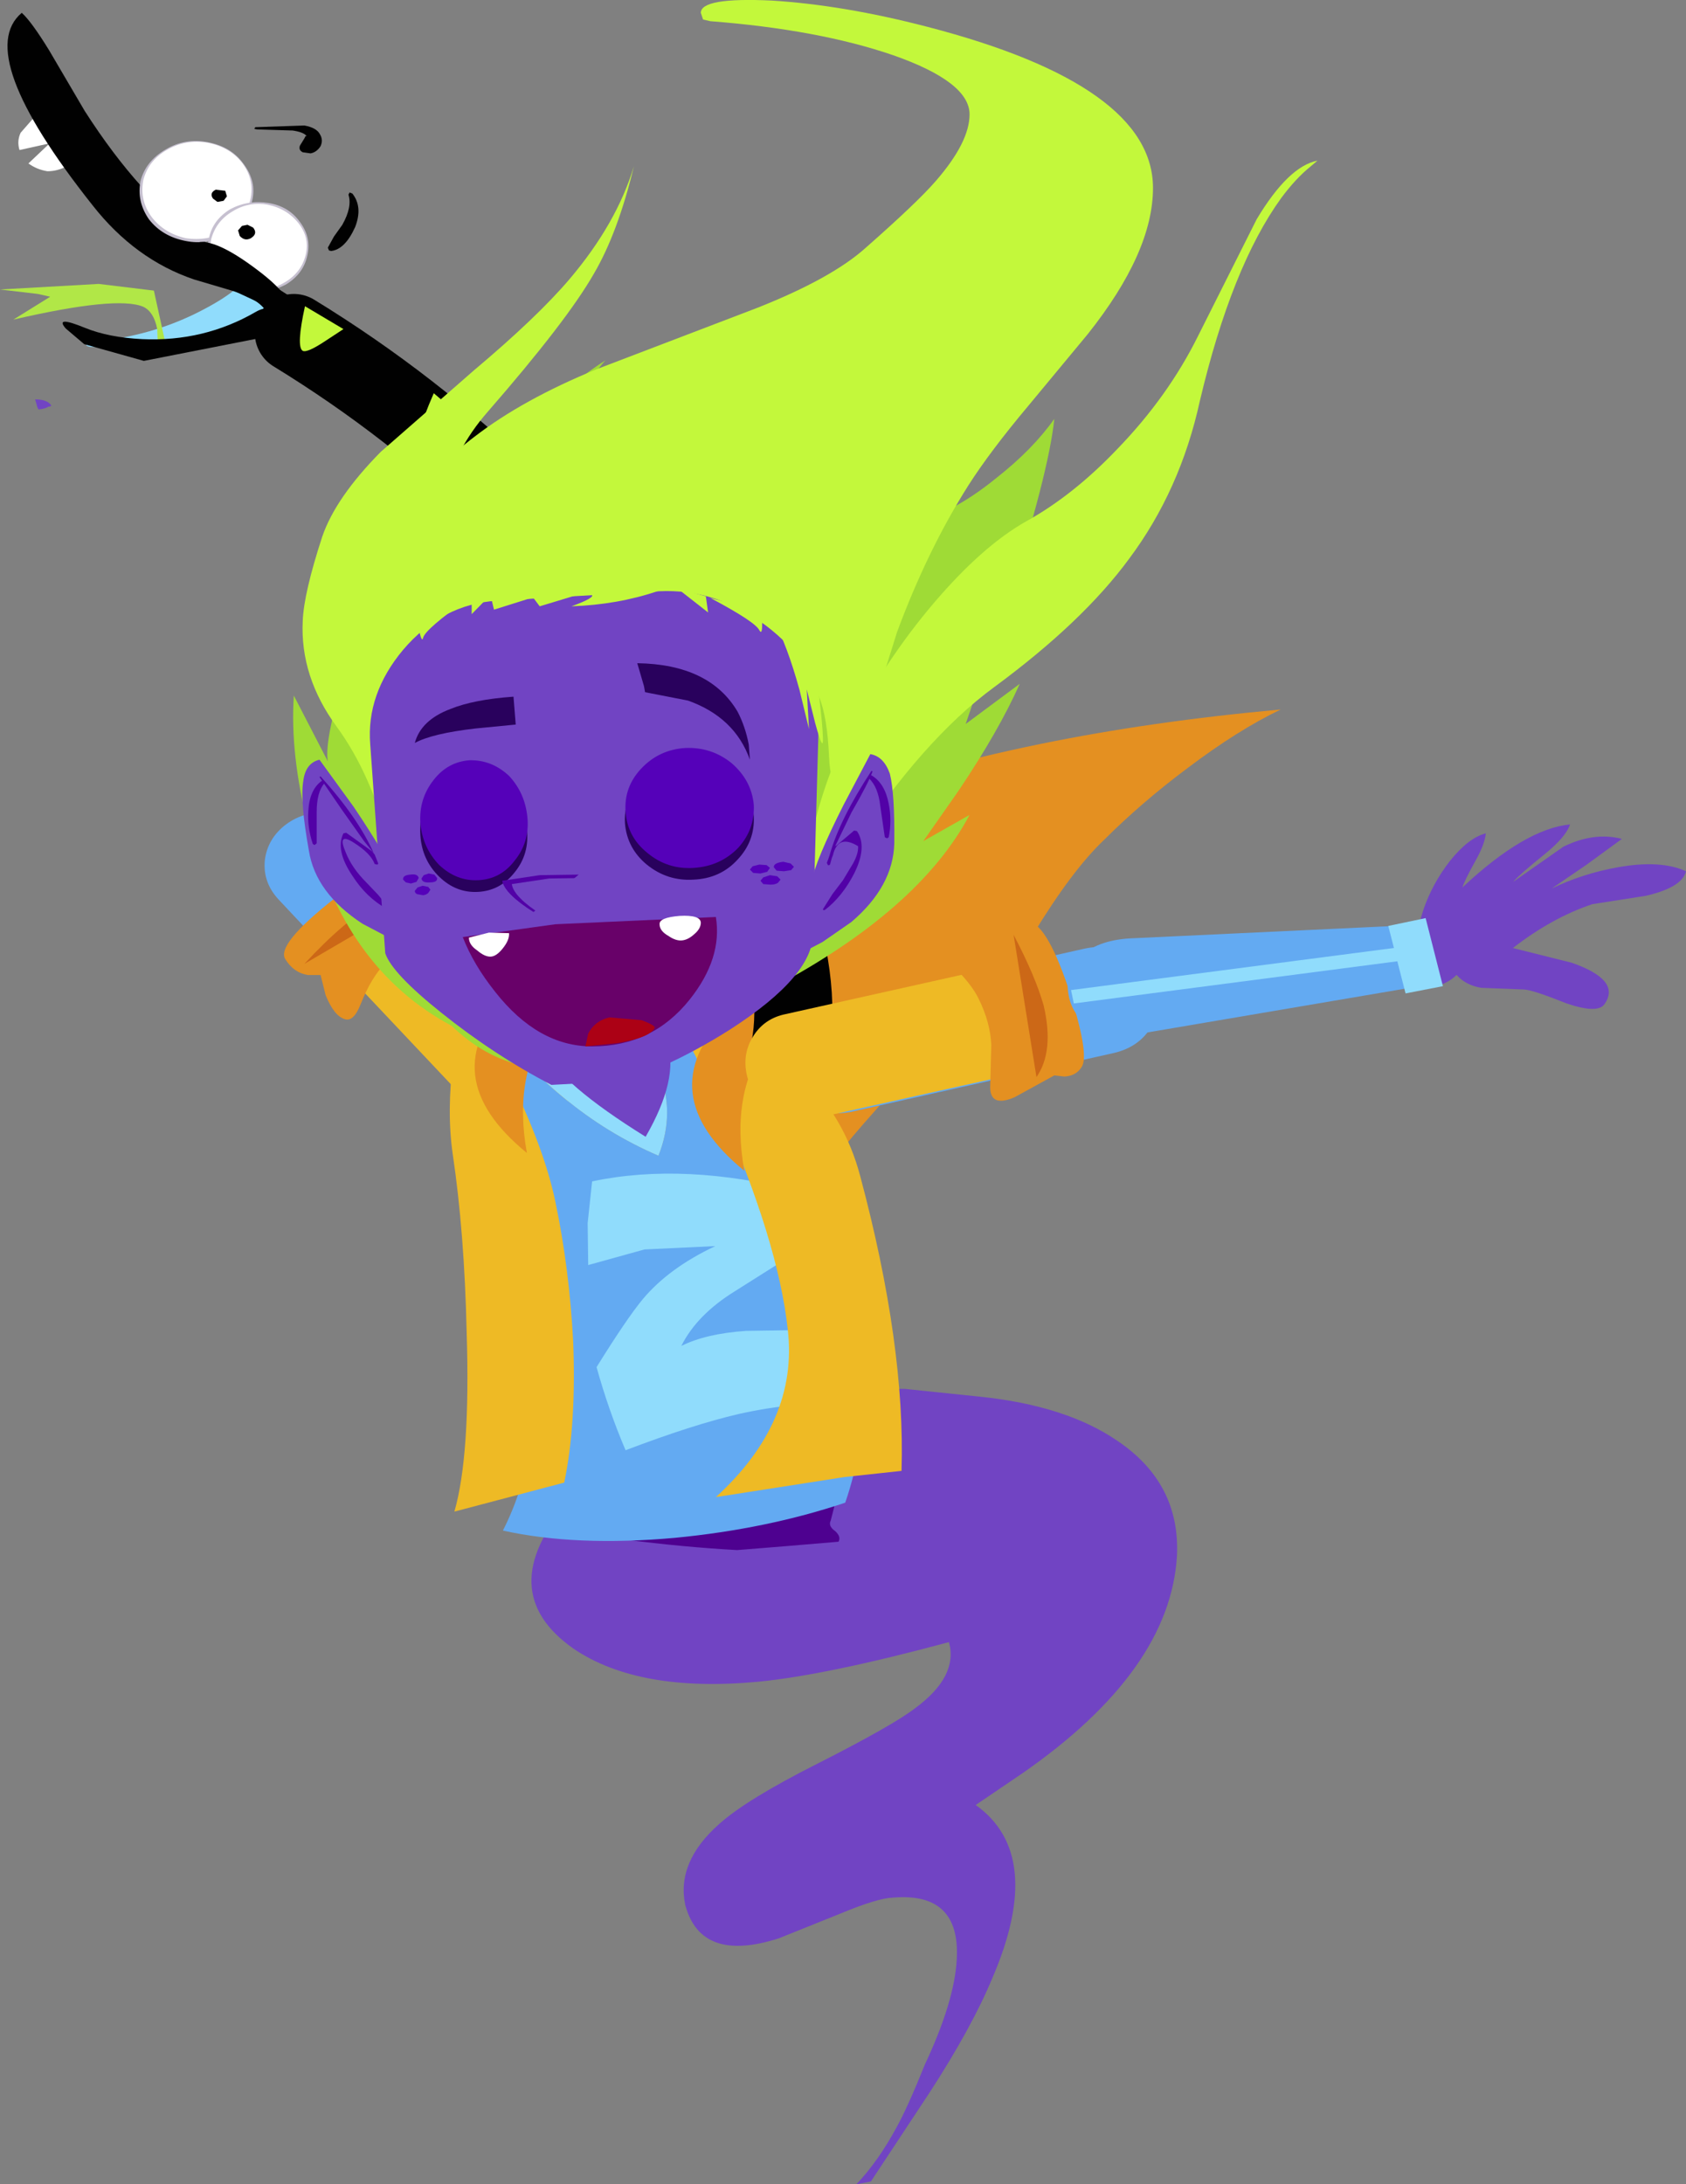 <?xml version="1.0" encoding="UTF-8" standalone="no"?>
<svg xmlns:xlink="http://www.w3.org/1999/xlink" height="195.8px" width="151.2px" xmlns="http://www.w3.org/2000/svg">
  <rect width="100%" height="100%" fill="#808080" stroke="none"/>
  <g transform="matrix(1.0, 0.0, 0.0, 1.0, 100.05, 172.05)">
    <path d="M-96.6 -135.35 L-96.7 -135.55 -96.9 -136.25 Q-95.8 -136.25 -95.45 -135.7 -95.5 -135.6 -95.7 -135.6 -96.0 -135.4 -96.6 -135.35" fill="#7144c3" fill-rule="evenodd" stroke="none"/>
    <path d="M-34.95 -71.55 L-27.95 -76.0 Q-17.8 -81.65 -17.8 -76.8 L-21.65 -72.4 Q-25.8 -67.75 -27.1 -65.4 L-29.3 -58.7 Q-30.2 -55.5 -30.85 -54.6 L-31.3 -54.3 Q-31.55 -54.3 -31.9 -54.6 -33.2 -55.8 -35.45 -61.5 -36.95 -65.1 -38.1 -68.8 -38.1 -69.2 -34.95 -71.55" fill="#e49021" fill-rule="evenodd" stroke="none"/>
    <path d="M14.8 -108.45 Q10.95 -106.6 6.45 -103.2 2.3 -100.1 -1.05 -96.75 -3.9 -94.05 -7.4 -88.3 -11.25 -82.05 -13.4 -79.7 -18.8 -73.95 -26.3 -73.05 -29.1 -72.65 -33.0 -72.9 L-39.65 -73.45 -46.95 -76.8 Q-56.5 -82.7 -46.1 -90.5 -39.6 -95.4 -28.3 -99.4 -17.75 -103.1 -6.8 -105.35 3.2 -107.4 14.8 -108.45" fill="#e49021" fill-rule="evenodd" stroke="none"/>
    <path d="M-59.6 -74.95 L-75.05 -91.4 Q-76.5 -92.95 -76.3 -94.95 -76.05 -96.9 -74.4 -98.15 -72.7 -99.4 -70.5 -99.2 -68.25 -99.05 -66.75 -97.5 L-51.3 -81.05 Q-49.9 -79.55 -50.1 -77.6 -50.3 -75.6 -52.0 -74.35 -53.65 -73.05 -55.95 -73.2 -58.2 -73.45 -59.6 -74.95" fill="#63aaf2" fill-rule="evenodd" stroke="none"/>
    <path d="M-57.25 -72.35 L-69.85 -85.7 Q-71.05 -87.0 -70.7 -88.8 -70.3 -90.55 -68.55 -91.8 -66.85 -93.1 -64.75 -93.1 -62.7 -93.15 -61.55 -91.9 L-48.85 -78.5 Q-47.7 -77.2 -48.1 -75.4 -48.5 -73.6 -50.2 -72.35 -51.95 -71.1 -54.0 -71.1 -56.05 -71.05 -57.25 -72.35" fill="#eeba25" fill-rule="evenodd" stroke="none"/>
    <path d="M-70.0 -91.55 Q-64.8 -95.75 -63.35 -95.65 -62.25 -95.6 -61.8 -94.8 L-61.5 -94.0 -57.95 -91.95 Q-56.05 -90.7 -57.95 -89.9 L-61.9 -88.3 Q-63.9 -87.35 -65.5 -85.7 -66.75 -84.45 -67.7 -82.05 -68.35 -80.4 -69.15 -80.7 -70.1 -81.0 -70.85 -82.85 L-71.3 -84.65 -72.45 -84.65 Q-73.7 -84.85 -74.45 -86.05 -75.35 -87.35 -70.0 -91.55" fill="#e49021" fill-rule="evenodd" stroke="none"/>
    <path d="M-60.6 -92.75 L-72.75 -85.65 Q-65.7 -93.3 -60.6 -92.75" fill="#cc6817" fill-rule="evenodd" stroke="none"/>
    <path d="M-49.05 -37.45 Q-55.95 -29.4 -48.6 -24.25 -42.75 -20.3 -32.05 -21.3 -25.9 -21.9 -14.95 -24.85 -14.1 -21.8 -17.95 -18.95 -19.95 -17.4 -26.75 -13.95 -33.1 -10.75 -35.55 -8.55 -39.4 -5.15 -38.6 -1.3 -37.2 3.95 -30.2 1.7 L-24.6 -0.55 Q-21.35 -1.9 -19.95 -1.95 -13.9 -2.45 -14.25 3.6 -14.45 7.35 -17.1 13.0 -18.65 16.85 -19.65 18.65 -21.3 21.7 -23.25 23.75 L-21.95 23.5 -16.7 15.55 Q-12.9 9.7 -11.05 5.25 -6.3 -5.8 -12.55 -10.25 L-8.35 -13.1 Q4.9 -22.3 5.5 -32.6 5.8 -39.1 0.15 -42.9 -4.45 -46.05 -12.15 -46.85 L-18.9 -47.55 Q-23.0 -47.6 -25.85 -45.8 -27.65 -44.65 -30.2 -46.0 -33.55 -47.8 -34.55 -47.9 -34.9 -47.9 -35.65 -48.5 L-36.55 -49.25 Q-37.75 -47.95 -42.45 -43.85 -47.0 -39.9 -49.05 -37.45" fill="#7144c3" fill-rule="evenodd" stroke="none"/>
    <path d="M-24.5 -39.85 L-25.55 -35.75 Q-25.8 -35.25 -25.15 -34.8 -24.6 -34.3 -24.85 -33.85 L-29.6 -33.45 -33.95 -33.1 Q-43.75 -33.65 -54.4 -35.75 -52.35 -40.1 -51.4 -45.3 L-49.9 -45.2 -24.5 -39.85" fill="#4e0190" fill-rule="evenodd" stroke="none"/>
    <path d="M-41.0 -76.1 Q-39.45 -72.35 -41.0 -68.45 -45.65 -70.45 -49.55 -73.7 -53.4 -76.85 -55.95 -80.9 -59.5 -77.9 -56.25 -68.35 -52.95 -58.6 -52.3 -51.6 -51.35 -41.9 -54.95 -34.85 -48.4 -33.4 -39.5 -34.2 -31.25 -35.0 -24.25 -37.35 -22.55 -42.25 -22.3 -48.95 -22.05 -56.05 -23.65 -62.45 -27.3 -78.25 -38.35 -81.0 L-42.5 -81.65 -46.4 -82.0 Q-42.55 -79.55 -41.0 -76.1" fill="#63aaf2" fill-rule="evenodd" stroke="none"/>
    <path d="M-55.95 -80.9 Q-53.4 -76.85 -49.55 -73.7 -45.65 -70.45 -41.0 -68.45 -39.45 -72.35 -41.0 -76.1 -42.55 -79.55 -46.4 -82.0 L-52.7 -82.25 Q-55.0 -81.75 -55.95 -80.9" fill="#90dcfc" fill-rule="evenodd" stroke="none"/>
    <path d="M-26.55 -52.85 L-25.0 -49.5 -23.05 -46.25 Q-28.45 -46.5 -33.8 -45.3 -37.9 -44.35 -43.95 -42.05 -45.5 -45.7 -46.55 -49.5 -43.85 -53.85 -42.4 -55.6 -40.05 -58.4 -35.9 -60.35 L-42.25 -60.05 -47.3 -58.65 -47.35 -62.4 -46.95 -66.15 Q-38.65 -67.9 -28.3 -65.25 L-28.4 -59.95 Q-28.6 -59.8 -34.15 -56.3 -37.55 -54.2 -38.95 -51.4 -36.75 -52.5 -33.15 -52.75 L-26.55 -52.85" fill="#90dcfc" fill-rule="evenodd" stroke="none"/>
    <path d="M-54.4 -75.55 Q-51.25 -69.15 -50.25 -64.35 -49.0 -58.4 -48.65 -51.85 -48.35 -44.4 -49.45 -39.15 L-59.3 -36.55 Q-57.85 -41.6 -58.2 -52.6 -58.4 -61.55 -59.45 -68.6 -60.0 -72.4 -59.4 -77.15 -58.8 -81.45 -58.25 -81.4 -57.35 -81.45 -54.4 -75.55" fill="#eeba25" fill-rule="evenodd" stroke="none"/>
    <path d="M-51.25 -77.95 Q-49.8 -74.9 -42.15 -70.15 -39.15 -75.35 -40.2 -78.6 -40.8 -80.25 -42.0 -81.2 L-46.65 -80.95 -51.2 -80.15 Q-52.05 -79.55 -51.25 -77.95" fill="#7144c3" fill-rule="evenodd" stroke="none"/>
    <path d="M-29.4 -52.85 Q-30.25 -60.75 -35.5 -72.7 -37.7 -77.75 -39.7 -81.15 L-37.75 -80.7 Q-25.7 -77.2 -22.9 -66.6 -18.85 -51.45 -19.2 -40.2 L-24.3 -39.65 -35.85 -37.85 Q-28.45 -44.6 -29.4 -52.85" fill="#eeba25" fill-rule="evenodd" stroke="none"/>
    <path d="M-28.6 -88.05 L-27.25 -79.0 -36.95 -79.15 -35.75 -88.8 -28.6 -88.05" fill="#7144c3" fill-rule="evenodd" stroke="none"/>
    <path d="M-28.6 -88.05 L-28.3 -85.1 -36.45 -83.4 -35.75 -88.8 -28.6 -88.05" fill="#4e0190" fill-rule="evenodd" stroke="none"/>
    <path d="M-42.75 -89.6 L-36.85 -90.1 -30.85 -90.5 Q-27.4 -90.7 -24.9 -90.45 -24.65 -90.45 -24.65 -90.25 -24.65 -90.05 -24.9 -90.0 L-36.75 -89.65 -48.5 -88.35 Q-48.6 -88.3 -48.6 -88.4 L-48.55 -88.5 Q-46.2 -89.25 -42.75 -89.6" fill="#5201a7" fill-rule="evenodd" stroke="none"/>
    <path d="M-94.05 -157.15 Q-94.9 -156.7 -95.8 -156.7 -96.75 -156.85 -97.5 -157.4 L-95.6 -159.2 -98.3 -158.6 Q-98.55 -159.4 -98.2 -160.15 L-97.15 -161.35 Q-96.15 -161.9 -95.05 -161.7 -93.9 -161.5 -93.25 -160.65 L-93.25 -160.55 Q-92.6 -159.7 -92.85 -158.75 -93.05 -157.75 -94.05 -157.15" fill="#ffffff" fill-rule="evenodd" stroke="none"/>
    <path d="M-79.1 -146.0 Q-76.95 -146.3 -74.65 -145.45 -72.0 -144.45 -75.25 -142.75 -78.55 -141.05 -87.5 -140.85 L-91.95 -140.95 Q-93.1 -141.2 -90.55 -141.55 -86.0 -142.15 -82.1 -144.15 -80.15 -145.15 -79.1 -146.0" fill="#90dcfc" fill-rule="evenodd" stroke="none"/>
    <path d="M-96.65 -145.7 L-100.05 -146.1 -91.2 -146.6 -86.25 -146.0 -85.25 -141.45 -85.9 -141.15 -85.95 -142.55 Q-86.25 -144.1 -87.2 -144.55 -89.55 -145.55 -98.85 -143.4 L-95.55 -145.45 -96.65 -145.7" fill="#b1e747" fill-rule="evenodd" stroke="none"/>
    <path d="M-92.45 -162.1 Q-87.45 -154.3 -82.1 -150.65 L-72.9 -144.75 Q-70.55 -143.3 -70.85 -142.45 -71.15 -141.5 -72.4 -141.05 L-73.6 -140.6 -74.1 -141.6 Q-74.95 -142.9 -76.55 -144.6 -77.35 -145.4 -79.1 -145.95 L-82.65 -147.0 Q-87.95 -148.8 -91.75 -153.65 -102.5 -167.2 -98.1 -170.9 -97.25 -170.15 -95.65 -167.55 L-92.45 -162.1" fill="#010101" fill-rule="evenodd" stroke="none"/>
    <path d="M-79.6 -151.1 Q-81.4 -150.05 -83.4 -150.45 -85.5 -150.85 -86.7 -152.4 -87.8 -154.0 -87.45 -155.8 -87.0 -157.6 -85.2 -158.65 -83.45 -159.7 -81.4 -159.3 -79.3 -158.9 -78.2 -157.35 -77.0 -155.75 -77.45 -154.0 -77.9 -152.15 -79.6 -151.1" fill="#c6c0d0" fill-rule="evenodd" stroke="none"/>
    <path d="M-79.7 -151.35 Q-81.4 -150.4 -83.4 -150.7 -85.35 -151.15 -86.45 -152.6 -87.55 -154.1 -87.2 -155.9 -86.75 -157.65 -85.1 -158.6 -83.4 -159.6 -81.4 -159.25 -79.4 -158.85 -78.3 -157.4 -77.2 -155.9 -77.6 -154.15 -78.0 -152.4 -79.7 -151.35" fill="#ffffff" fill-rule="evenodd" stroke="none"/>
    <path d="M-87.15 -139.7 L-92.5 -141.2 -94.15 -142.6 Q-95.2 -143.8 -92.4 -142.65 -90.3 -141.8 -87.3 -141.65 -81.75 -141.4 -77.1 -144.1 -75.7 -144.9 -74.5 -143.75 L-73.65 -142.35 -87.15 -139.7" fill="#010101" fill-rule="evenodd" stroke="none"/>
    <path d="M-80.0 -154.05 L-80.55 -153.95 -80.95 -154.25 Q-81.3 -154.75 -80.7 -155.05 L-79.85 -154.95 -79.7 -154.45 -80.0 -154.05" fill="#010101" fill-rule="evenodd" stroke="none"/>
    <path d="M-74.4 -146.55 Q-76.0 -145.7 -77.8 -146.05 -79.65 -146.35 -80.7 -147.75 -81.7 -149.1 -81.3 -150.75 -80.95 -152.35 -79.4 -153.3 -77.8 -154.15 -75.95 -153.85 -74.15 -153.55 -73.15 -152.15 -72.1 -150.75 -72.5 -149.1 -72.85 -147.5 -74.4 -146.55" fill="#c6c0d0" fill-rule="evenodd" stroke="none"/>
    <path d="M-74.5 -146.75 Q-75.95 -145.85 -77.7 -146.2 -79.45 -146.5 -80.45 -147.85 -81.4 -149.15 -81.1 -150.65 -80.65 -152.25 -79.2 -153.1 -77.75 -154.0 -76.05 -153.7 -74.3 -153.35 -73.25 -152.0 -72.25 -150.7 -72.65 -149.15 -73.05 -147.6 -74.5 -146.75" fill="#ffffff" fill-rule="evenodd" stroke="none"/>
    <path d="M-77.55 -150.7 Q-78.1 -150.4 -78.55 -150.9 L-78.7 -151.4 -78.35 -151.8 -77.85 -151.9 -77.35 -151.65 Q-76.9 -151.1 -77.55 -150.7" fill="#010101" fill-rule="evenodd" stroke="none"/>
    <path d="M-72.2 -158.3 L-72.9 -158.4 Q-73.3 -158.6 -73.15 -159.0 L-72.75 -159.65 -72.65 -159.85 -72.55 -159.85 Q-72.8 -160.2 -73.8 -160.35 L-77.0 -160.45 -77.25 -160.5 -77.15 -160.65 -72.75 -160.8 Q-71.65 -160.6 -71.35 -160.0 -71.05 -159.5 -71.3 -158.95 -71.65 -158.4 -72.2 -158.3" fill="#010101" fill-rule="evenodd" stroke="none"/>
    <path d="M-68.7 -154.8 L-68.45 -154.7 Q-67.5 -153.5 -68.2 -151.7 -69.1 -149.7 -70.35 -149.55 L-70.55 -149.6 -70.65 -149.85 -70.1 -150.85 -69.35 -151.9 Q-68.45 -153.5 -68.8 -154.6 L-68.7 -154.8" fill="#010101" fill-rule="evenodd" stroke="none"/>
    <path d="M-82.15 -150.35 Q-80.45 -150.5 -76.9 -147.8 -73.2 -145.0 -74.4 -143.75 L-77.3 -145.15 -80.3 -146.55 -82.15 -150.35" fill="#010101" fill-rule="evenodd" stroke="none"/>
    <path d="M-33.3 -67.1 Q-41.75 -74.0 -34.95 -81.1 -32.4 -83.7 -28.45 -85.3 -23.5 -87.35 -19.35 -86.4 L-19.65 -85.9 Q-35.85 -81.2 -33.3 -67.1" fill="#e49021" fill-rule="evenodd" stroke="none"/>
    <path d="M-29.55 -76.65 Q-27.9 -82.15 -30.45 -90.5 -32.9 -98.85 -38.85 -108.1 -52.3 -129.1 -73.7 -142.2" fill="none" stroke="#010101" stroke-linecap="round" stroke-linejoin="miter-clip" stroke-miterlimit="4.0" stroke-width="7.0"/>
    <path d="M-72.7 -144.6 L-69.25 -142.55 -70.85 -141.5 Q-72.5 -140.4 -72.9 -140.6 -73.5 -140.95 -72.7 -144.6" fill="#c3f83b" fill-rule="evenodd" stroke="none"/>
    <path d="M-61.15 -136.8 L-57.5 -133.7 Q-58.5 -133.15 -59.7 -132.65 -61.95 -131.6 -62.4 -131.95 -63.05 -132.45 -61.15 -136.8" fill="#c3f83b" fill-rule="evenodd" stroke="none"/>
    <path d="M-41.55 -116.35 L-37.65 -112.05 Q-43.2 -109.9 -43.9 -110.65 -44.35 -111.1 -43.0 -113.75 L-41.55 -116.35" fill="#c3f83b" fill-rule="evenodd" stroke="none"/>
    <path d="M-29.0 -95.95 L-27.15 -90.7 Q-33.15 -90.5 -33.55 -91.4 -33.8 -91.95 -31.45 -94.05 L-29.0 -95.95" fill="#c3f83b" fill-rule="evenodd" stroke="none"/>
    <path d="M-51.45 -128.55 L-47.55 -124.25 Q-53.15 -122.15 -53.9 -122.9 -54.3 -123.3 -52.95 -125.95 L-51.45 -128.55" fill="#c3f83b" fill-rule="evenodd" stroke="none"/>
    <path d="M-39.15 -87.5 Q-55.35 -82.8 -52.8 -68.7 -61.25 -75.6 -54.45 -82.7 -51.9 -85.3 -47.95 -86.9 -43.0 -88.95 -38.85 -88.0 L-39.15 -87.5" fill="#e49021" fill-rule="evenodd" stroke="none"/>
    <path d="M-37.85 -137.4 Q-33.25 -140.2 -29.3 -142.25 L-33.85 -129.05 -16.2 -139.65 Q-16.0 -137.7 -16.3 -134.95 -16.85 -129.4 -19.05 -125.0 -15.05 -125.65 -10.7 -129.2 -7.45 -131.75 -5.5 -134.5 -6.0 -129.65 -9.75 -117.95 L-13.45 -107.15 -8.6 -110.75 Q-10.5 -106.5 -14.1 -101.15 L-17.25 -96.65 -13.1 -99.0 Q-17.65 -90.45 -30.85 -83.45 -37.4 -80.05 -43.1 -78.25 -45.3 -76.9 -48.5 -76.4 -54.8 -75.5 -59.55 -80.1 -69.2 -85.25 -72.4 -98.0 -74.05 -104.4 -73.7 -109.7 L-70.65 -103.8 Q-71.0 -105.85 -68.85 -112.45 L-66.75 -118.65 -65.95 -104.4 -62.75 -116.45 Q-60.95 -122.85 -55.85 -129.75 -50.9 -136.5 -45.75 -139.75 -47.25 -138.2 -48.2 -134.7 -49.7 -128.9 -50.1 -127.8 -47.0 -131.8 -37.85 -137.4" fill="#9fdb36" fill-rule="evenodd" stroke="none"/>
    <path d="M18.1 -157.65 L17.45 -157.1 Q16.15 -156.05 14.85 -154.3 10.4 -148.15 7.55 -136.1 5.8 -128.1 1.2 -121.95 -2.95 -116.3 -10.9 -110.45 -17.3 -105.75 -23.65 -96.05 -26.8 -91.15 -28.75 -87.25 -28.65 -89.95 -27.95 -93.75 -26.65 -101.35 -23.9 -106.55 -20.65 -112.9 -16.3 -118.0 -11.95 -123.1 -8.05 -125.3 -3.8 -127.65 0.15 -131.8 4.7 -136.5 7.4 -141.95 L12.65 -152.4 Q15.5 -157.15 18.1 -157.65" fill="#c3f83b" fill-rule="evenodd" stroke="none"/>
    <path d="M-49.0 -147.0 Q-44.75 -152.0 -43.2 -157.15 -44.65 -151.15 -46.8 -147.5 -49.2 -143.3 -56.3 -135.15 -62.45 -128.15 -59.9 -118.25 -59.1 -115.25 -57.4 -111.8 L-55.9 -108.6 Q-55.8 -107.7 -59.9 -98.9 L-64.05 -90.25 -65.05 -96.0 Q-66.7 -102.6 -69.85 -106.9 -73.15 -111.4 -72.9 -116.4 -72.8 -118.9 -71.15 -123.95 -69.95 -127.45 -65.9 -131.55 L-57.55 -138.85 Q-51.9 -143.6 -49.0 -147.0" fill="#c3f83b" fill-rule="evenodd" stroke="none"/>
    <path d="M-37.2 -170.9 Q-37.2 -172.3 -30.85 -172.0 -24.4 -171.6 -16.9 -169.65 3.35 -164.4 3.35 -155.2 3.35 -149.45 -2.5 -142.1 L-7.85 -135.65 Q-11.25 -131.6 -13.2 -128.55 -16.85 -122.8 -19.6 -115.4 L-23.8 -102.0 -24.0 -101.8 -24.75 -101.65 Q-25.6 -101.65 -25.7 -104.2 -25.85 -107.75 -26.6 -109.6 -29.65 -117.6 -45.55 -117.6 -48.7 -117.6 -53.25 -116.55 L-58.85 -115.0 -62.4 -113.35 Q-65.2 -111.95 -65.5 -111.95 -66.7 -111.95 -66.95 -113.2 L-66.95 -114.55 Q-66.95 -115.7 -65.5 -120.95 -64.0 -126.2 -63.5 -126.85 -60.8 -130.4 -57.5 -132.9 -53.15 -136.25 -46.55 -138.95 L-32.15 -144.45 Q-25.45 -147.1 -22.4 -149.85 -17.8 -153.9 -16.15 -155.8 -13.1 -159.3 -13.1 -161.8 -13.1 -164.7 -19.95 -167.1 -26.65 -169.4 -36.35 -170.15 L-37.0 -170.3 -37.2 -170.9" fill="#c3f83b" fill-rule="evenodd" stroke="none"/>
    <path d="M-71.4 -103.95 L-68.35 -99.75 Q-65.25 -95.15 -64.5 -93.15 -63.8 -91.2 -63.6 -89.05 L-63.45 -87.3 -64.7 -87.75 -67.55 -89.25 Q-71.75 -92.0 -72.35 -95.8 -73.15 -100.25 -72.85 -102.05 -72.65 -103.65 -71.4 -103.95" fill="#7144c3" fill-rule="evenodd" stroke="none"/>
    <path d="M-66.5 -95.5 Q-66.25 -95.25 -66.45 -95.45 L-66.5 -95.5 -66.55 -95.6 -67.4 -96.65 -69.45 -99.55 -71.4 -102.4 -71.3 -102.45 Q-67.9 -98.7 -66.5 -95.5 M-66.7 -95.75 L-66.45 -95.45 -66.15 -94.7 Q-66.1 -94.55 -66.25 -94.55 L-66.45 -94.6 Q-66.8 -95.55 -68.3 -96.5 -69.85 -97.5 -69.05 -95.65 -68.5 -94.25 -67.2 -92.95 L-66.15 -91.85 -65.2 -90.7 -65.25 -90.6 -65.4 -90.6 Q-67.2 -91.6 -68.45 -93.55 -70.0 -95.85 -69.25 -97.35 L-69.0 -97.4 -66.7 -95.75" fill="#5201a7" fill-rule="evenodd" stroke="none"/>
    <path d="M-71.2 -102.05 L-71.0 -102.05 -70.95 -101.85 Q-71.65 -101.05 -71.65 -99.25 L-71.65 -96.45 -71.85 -96.3 -72.0 -96.4 Q-72.5 -97.9 -72.4 -99.35 -72.3 -101.25 -71.2 -102.05" fill="#5201a7" fill-rule="evenodd" stroke="none"/>
    <path d="M-40.95 -119.05 Q-35.85 -119.3 -31.4 -116.0 -26.95 -112.65 -26.6 -108.3 L-27.15 -88.6 Q-26.9 -84.7 -34.6 -79.75 -37.6 -77.85 -40.7 -76.45 -43.65 -75.2 -45.05 -75.1 L-50.6 -74.8 Q-55.7 -77.45 -60.45 -81.25 -64.9 -84.8 -65.5 -86.6 L-66.85 -105.35 Q-67.2 -109.85 -63.9 -113.8 -60.4 -117.9 -55.5 -118.2 L-40.95 -119.05" fill="#7144c3" fill-rule="evenodd" stroke="none"/>
    <path d="M-42.55 -102.1 Q-41.0 -103.8 -38.65 -103.9 -36.3 -104.05 -34.45 -102.55 -32.7 -101.05 -32.45 -98.85 -32.35 -96.65 -33.9 -95.0 -35.45 -93.3 -37.85 -93.2 -40.2 -93.05 -42.05 -94.55 -43.8 -96.0 -44.0 -98.2 -44.15 -100.4 -42.55 -102.1" fill="#29015d" fill-rule="evenodd" stroke="none"/>
    <path d="M-52.8 -97.7 Q-52.55 -95.5 -53.9 -93.85 -55.2 -92.2 -57.2 -92.1 -59.15 -92.0 -60.65 -93.45 -62.2 -94.95 -62.35 -97.15 -62.5 -99.4 -61.2 -101.05 -59.9 -102.7 -57.95 -102.8 -55.95 -102.9 -54.45 -101.45 -52.95 -99.9 -52.8 -97.7" fill="#29015d" fill-rule="evenodd" stroke="none"/>
    <path d="M-42.55 -103.15 Q-40.95 -104.85 -38.6 -105.0 -36.25 -105.1 -34.45 -103.65 -32.65 -102.1 -32.45 -99.9 -32.35 -97.7 -33.85 -96.05 -35.45 -94.4 -37.85 -94.25 -40.2 -94.1 -42.0 -95.6 -43.8 -97.05 -43.95 -99.3 -44.1 -101.5 -42.55 -103.15" fill="#5501b9" fill-rule="evenodd" stroke="none"/>
    <path d="M-52.75 -98.75 Q-52.55 -96.55 -53.9 -94.9 -55.15 -93.25 -57.15 -93.15 -59.1 -93.05 -60.65 -94.5 -62.15 -96.05 -62.35 -98.25 -62.5 -100.45 -61.15 -102.15 -59.9 -103.75 -57.95 -103.9 -55.95 -103.95 -54.4 -102.5 -52.95 -100.95 -52.75 -98.75" fill="#5501b9" fill-rule="evenodd" stroke="none"/>
    <path d="M-32.8 -103.95 Q-34.15 -107.75 -38.35 -109.25 L-42.2 -110.0 -42.3 -110.55 -42.9 -112.6 Q-36.4 -112.5 -33.9 -108.25 -33.2 -106.9 -32.9 -105.3 L-32.8 -103.95" fill="#29015d" fill-rule="evenodd" stroke="none"/>
    <path d="M-53.8 -107.1 L-57.4 -106.75 Q-61.3 -106.3 -62.85 -105.45 -62.3 -107.5 -59.65 -108.5 -57.55 -109.35 -54.0 -109.6 L-53.8 -107.1" fill="#29015d" fill-rule="evenodd" stroke="none"/>
    <path d="M-22.0 -104.45 Q-20.8 -104.25 -20.25 -102.7 -19.8 -100.9 -19.85 -96.45 -19.95 -92.6 -23.7 -89.4 L-26.3 -87.6 -27.45 -87.0 -27.65 -88.75 Q-27.75 -90.9 -27.3 -92.95 -26.9 -94.95 -24.4 -99.9 L-22.0 -104.45" fill="#7144c3" fill-rule="evenodd" stroke="none"/>
    <path d="M-21.9 -102.95 L-21.8 -102.9 Q-22.15 -101.9 -23.7 -99.2 L-25.15 -96.2 -25.05 -96.25 -23.45 -97.6 -23.2 -97.55 Q-22.25 -96.15 -23.45 -93.75 -24.5 -91.7 -26.05 -90.5 L-26.2 -90.45 -26.25 -90.55 -25.4 -91.9 -24.45 -93.15 -23.55 -94.65 Q-23.05 -95.55 -23.1 -96.2 -24.9 -97.3 -25.35 -95.4 L-25.45 -95.15 -25.6 -94.6 Q-25.65 -94.45 -25.8 -94.5 L-25.9 -94.7 -25.75 -95.1 -25.65 -95.4 Q-24.75 -98.6 -21.9 -102.95" fill="#5201a7" fill-rule="evenodd" stroke="none"/>
    <path d="M-22.15 -102.3 L-22.15 -102.5 -21.9 -102.55 Q-20.7 -101.85 -20.35 -100.0 -20.05 -98.5 -20.35 -97.0 L-20.5 -96.9 -20.7 -97.0 -21.1 -99.75 Q-21.3 -101.55 -22.15 -102.3" fill="#5201a7" fill-rule="evenodd" stroke="none"/>
    <path d="M-48.15 -93.65 L-52.2 -90.3 Q-54.8 -91.95 -55.0 -93.1 L-51.65 -93.6 -48.15 -93.65" fill="#5201a7" fill-rule="evenodd" stroke="none"/>
    <path d="M-47.3 -93.35 L-51.4 -90.0 Q-54.0 -91.65 -54.15 -92.8 L-50.8 -93.3 -47.3 -93.35" fill="#7144c3" fill-rule="evenodd" stroke="none"/>
    <path d="M-55.0 -93.1 L-52.2 -90.3 Q-54.8 -91.95 -55.0 -93.1" fill="#5201a7" fill-rule="evenodd" stroke="none"/>
    <path d="M-46.95 -78.25 Q-51.8 -78.25 -55.65 -83.15 -57.6 -85.6 -58.55 -88.05 L-50.25 -89.2 -35.85 -89.85 Q-35.25 -86.15 -38.2 -82.45 -41.55 -78.25 -46.95 -78.25" fill="#680169" fill-rule="evenodd" stroke="none"/>
    <path d="M-40.9 -89.2 Q-40.95 -89.8 -39.1 -89.95 -37.25 -90.05 -37.2 -89.35 -37.2 -88.8 -37.8 -88.3 -38.35 -87.8 -38.9 -87.75 -39.45 -87.7 -40.1 -88.15 -40.9 -88.6 -40.9 -89.2" fill="#ffffff" fill-rule="evenodd" stroke="none"/>
    <path d="M-54.4 -88.4 Q-54.35 -87.8 -54.95 -87.05 -55.5 -86.35 -56.0 -86.3 -56.55 -86.25 -57.25 -86.85 -58.0 -87.35 -58.0 -88.0 L-56.2 -88.45 -54.4 -88.4" fill="#ffffff" fill-rule="evenodd" stroke="none"/>
    <path d="M-41.35 -79.9 Q-41.75 -79.05 -44.65 -78.55 L-47.55 -78.25 -47.3 -79.4 Q-46.7 -80.55 -45.4 -80.85 L-42.5 -80.6 Q-41.2 -80.1 -41.35 -79.9" fill="#ac0115" fill-rule="evenodd" stroke="none"/>
    <path d="M-30.65 -94.3 Q-30.7 -94.7 -29.8 -94.8 L-29.15 -94.65 -28.85 -94.35 -29.1 -94.05 -29.75 -93.95 -30.4 -94.0 -30.65 -94.3" fill="#5501b9" fill-rule="evenodd" stroke="none"/>
    <path d="M-32.8 -94.1 L-32.55 -94.4 -31.95 -94.55 -31.3 -94.5 -31.0 -94.25 -31.25 -93.9 -31.85 -93.75 -32.5 -93.8 -32.8 -94.1" fill="#5501b9" fill-rule="evenodd" stroke="none"/>
    <path d="M-31.85 -93.1 L-31.6 -93.4 -31.0 -93.6 -30.35 -93.5 -30.05 -93.2 -30.3 -92.9 Q-30.55 -92.75 -30.95 -92.75 L-31.6 -92.8 -31.85 -93.1" fill="#5501b9" fill-rule="evenodd" stroke="none"/>
    <path d="M-62.5 -93.35 L-62.7 -93.0 -63.2 -92.85 -63.65 -92.95 -63.9 -93.2 Q-63.95 -93.6 -63.25 -93.65 -62.6 -93.75 -62.5 -93.35" fill="#5501b9" fill-rule="evenodd" stroke="none"/>
    <path d="M-60.85 -93.35 Q-60.8 -92.95 -61.5 -92.95 -62.2 -92.9 -62.25 -93.3 L-62.05 -93.6 -61.6 -93.75 -61.1 -93.65 -60.85 -93.35" fill="#5501b9" fill-rule="evenodd" stroke="none"/>
    <path d="M-61.45 -92.3 L-61.65 -92.0 Q-61.8 -91.85 -62.1 -91.8 L-62.65 -91.9 Q-62.85 -92.0 -62.85 -92.2 L-62.6 -92.5 -62.15 -92.65 -61.65 -92.55 -61.45 -92.3" fill="#5501b9" fill-rule="evenodd" stroke="none"/>
    <path d="M-28.35 -110.2 Q-29.45 -114.2 -30.7 -116.5 -31.95 -118.85 -32.4 -121.9 L-32.6 -124.45 -27.55 -116.7 Q-26.3 -108.1 -26.25 -105.9 -26.2 -104.5 -26.95 -107.25 L-27.7 -110.25 -27.5 -106.7 -28.35 -110.2" fill="#c3f83b" fill-rule="evenodd" stroke="none"/>
    <path d="M-62.6 -116.55 Q-60.35 -117.4 -58.1 -118.35 L-57.75 -118.6 -57.75 -118.5 -55.35 -119.45 -57.75 -117.0 -57.75 -118.5 -58.1 -118.35 Q-61.85 -115.7 -62.1 -114.9 -62.2 -114.4 -62.45 -115.45 L-62.6 -116.55" fill="#c3f83b" fill-rule="evenodd" stroke="none"/>
    <path d="M-36.35 -118.45 L-31.65 -117.25 -31.7 -116.1 Q-31.7 -115.1 -31.95 -115.55 -32.3 -116.3 -36.35 -118.45 M-39.3 -119.3 L-36.75 -118.6 -36.55 -117.15 -39.3 -119.3" fill="#c3f83b" fill-rule="evenodd" stroke="none"/>
    <path d="M-52.25 -118.5 L-55.75 -117.4 -56.0 -118.45 -38.15 -120.3 Q-38.85 -119.75 -41.1 -119.05 -44.65 -117.85 -48.8 -117.7 -46.6 -118.5 -47.0 -118.75 L-47.85 -118.85 -51.65 -117.7 -52.25 -118.5" fill="#c3f83b" fill-rule="evenodd" stroke="none"/>
    <path d="M-30.25 -75.9 Q-30.75 -77.85 -29.6 -79.6 -28.45 -81.3 -26.25 -81.75 L-2.85 -87.0 Q-0.65 -87.5 1.25 -86.45 3.2 -85.4 3.75 -83.5 4.25 -81.55 3.1 -79.85 2.0 -78.15 -0.2 -77.65 L-23.65 -72.4 Q-25.8 -71.95 -27.75 -72.95 -29.65 -73.95 -30.25 -75.9" fill="#63aaf2" fill-rule="evenodd" stroke="none"/>
    <path d="M-33.0 -75.4 Q-33.55 -77.35 -32.6 -79.0 -31.65 -80.65 -29.8 -81.1 L-9.85 -85.55 Q-7.95 -85.95 -6.25 -84.85 -4.5 -83.8 -4.0 -81.85 -3.4 -79.95 -4.4 -78.3 -5.3 -76.6 -7.15 -76.2 L-27.15 -71.75 Q-29.05 -71.35 -30.75 -72.4 -32.45 -73.45 -33.0 -75.4" fill="#eeba25" fill-rule="evenodd" stroke="none"/>
    <path d="M-4.25 -83.5 Q-2.3 -77.5 -3.05 -76.4 -3.55 -75.6 -4.6 -75.55 L-5.5 -75.65 -9.05 -73.7 Q-11.25 -72.75 -11.25 -74.6 L-11.15 -78.4 Q-11.25 -80.4 -12.25 -82.45 -12.95 -83.95 -14.95 -85.8 -16.35 -87.0 -15.7 -87.55 L-12.85 -87.9 -10.75 -87.55 -10.25 -88.4 Q-9.55 -89.35 -8.0 -89.45 -6.3 -89.55 -4.25 -83.5" fill="#e49021" fill-rule="evenodd" stroke="none"/>
    <path d="M-7.1 -75.5 L-9.15 -88.25 Q-7.2 -84.55 -6.45 -81.9 -5.5 -77.8 -7.1 -75.5" fill="#cc6817" fill-rule="evenodd" stroke="none"/>
    <path d="M29.95 -85.7 Q30.7 -83.85 32.8 -83.5 L36.65 -83.35 Q37.45 -83.3 40.45 -82.1 43.25 -81.15 43.85 -82.05 45.35 -84.2 40.9 -85.75 L34.5 -87.35 29.95 -85.7" fill="#7144c3" fill-rule="evenodd" stroke="none"/>
    <path d="M40.75 -98.15 Q36.7 -97.75 31.1 -92.5 31.3 -93.15 32.25 -94.85 33.1 -96.35 33.2 -97.35 31.65 -96.95 30.0 -94.9 28.4 -92.85 27.6 -90.5 26.75 -87.95 27.35 -86.4 28.05 -84.7 30.65 -84.85 L35.6 -87.05 Q39.15 -89.8 42.75 -91.0 L47.55 -91.75 Q50.8 -92.5 51.15 -93.95 48.85 -95.0 45.0 -94.3 41.9 -93.75 39.1 -92.4 L42.25 -94.55 45.4 -96.85 Q42.9 -97.5 40.15 -96.15 L35.65 -93.0 Q36.2 -93.65 38.5 -95.5 40.4 -97.05 40.75 -98.15" fill="#7144c3" fill-rule="evenodd" stroke="none"/>
    <path d="M29.35 -83.85 L26.75 -83.7 Q25.4 -84.15 24.8 -85.25 24.2 -86.35 24.65 -87.55 25.15 -88.8 26.4 -89.3 L29.0 -89.4 Q30.4 -89.0 30.95 -87.9 31.65 -86.7 31.15 -85.5 30.65 -84.4 29.35 -83.85" fill="#7144c3" fill-rule="evenodd" stroke="none"/>
    <path d="M1.65 -87.95 L25.05 -89.05 Q26.35 -89.1 27.3 -88.35 28.25 -87.6 28.4 -86.55 28.5 -85.45 27.85 -84.55 27.1 -83.6 25.8 -83.4 L2.85 -79.5 Q-0.25 -79.0 -2.15 -80.0 -3.95 -80.95 -4.25 -83.05 -4.55 -85.05 -3.05 -86.4 -1.45 -87.85 1.65 -87.95" fill="#63aaf2" fill-rule="evenodd" stroke="none"/>
    <path d="M-3.75 -82.1 L-4.0 -83.3 25.55 -87.15 25.8 -85.95 -3.75 -82.1" fill="#90dcfc" fill-rule="evenodd" stroke="none"/>
    <path d="M27.8 -89.75 L29.35 -83.65 26.0 -83.0 24.45 -89.05 27.8 -89.75" fill="#90dcfc" fill-rule="evenodd" stroke="none"/>
  </g>
</svg>
